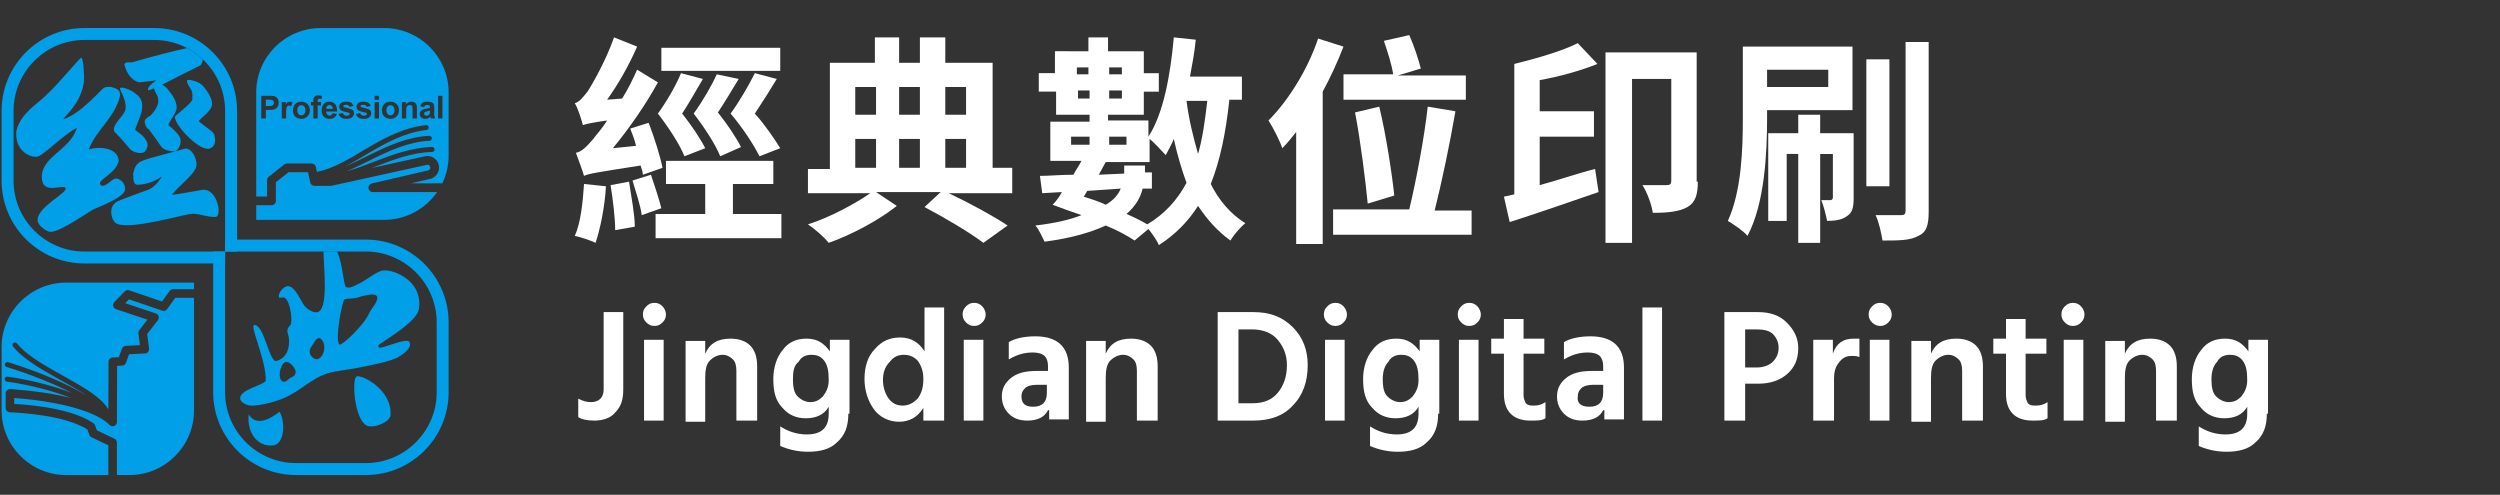 <?xml version="1.0" encoding="utf-8"?>
<!-- Generator: Adobe Illustrator 15.1.0, SVG Export Plug-In . SVG Version: 6.00 Build 0)  -->
<!DOCTYPE svg PUBLIC "-//W3C//DTD SVG 1.1//EN" "http://www.w3.org/Graphics/SVG/1.1/DTD/svg11.dtd">
<svg version="1.1" id="圖層_2" xmlns="http://www.w3.org/2000/svg" xmlns:xlink="http://www.w3.org/1999/xlink" x="0px" y="0px"
	 width="1920px" height="380px" viewBox="0 180 1920 380" enable-background="new 0 0 1920 380" xml:space="preserve">
<rect x="0" y="180" width="1920" height="380" fill="#333333" stroke="none"/>
<g>
	<g>
		<path fill="#FFFFFF" d="M493.74,314.2c0-1.772-0.887-4.432-1.773-7.091c-33.684,5.318-39.889,6.204-43.435,7.978
			c-0.887-3.546-4.432-12.41-6.205-17.729c4.433-0.887,7.978-4.432,13.297-10.637c1.772-2.659,6.205-7.092,10.637-14.184
			c-12.41,1.773-15.956,2.66-18.615,3.546c-0.886-3.546-3.545-12.41-6.204-16.842c3.545-0.887,6.204-4.433,9.75-8.864
			c3.546-5.318,14.183-23.934,20.388-41.662l17.729,7.092c-6.205,14.183-14.183,28.365-23.047,40.775l11.523-0.887
			c4.433-7.091,7.978-14.183,11.523-22.16l15.956,9.75c-9.751,17.729-22.161,35.457-34.57,50.526l17.729-1.772
			c-0.887-4.433-2.66-8.864-4.433-13.297l14.183-4.432c4.433,11.523,8.864,25.706,10.638,34.57L493.74,314.2z M465.374,323.065
			c-0.886,15.956-4.432,32.798-7.978,43.436c-3.546-1.773-11.523-4.433-15.955-5.319c4.432-9.75,6.204-25.706,7.091-39.889
			L465.374,323.065z M483.102,319.519c1.773,11.523,4.433,25.707,4.433,34.571l-15.069,2.659c0-8.864-1.772-23.934-3.546-34.571
			L483.102,319.519z M499.945,314.2c2.659,7.978,6.205,18.615,7.978,25.706l-15.069,5.319c-0.887-7.092-4.432-17.729-7.092-26.593
			L499.945,314.2z M600.111,344.339v18.615H503.49v-18.615h38.117v-23.047h-30.139v-17.729h82.438v17.729h-31.025v23.047H600.111z
			 M539.834,240.627c-5.318,8.864-10.637,18.615-15.955,26.593c7.091,8.864,14.183,19.502,17.729,26.593l-15.956,6.205
			c-3.546-8.864-11.523-21.274-20.388-32.798c7.092-9.75,14.183-22.16,17.729-31.024L539.834,240.627z M598.338,234.422h-90.415
			v-17.729h91.302v17.729H598.338z M553.131,300.018c-3.546-8.864-11.523-21.274-20.388-32.798
			c7.091-9.75,14.183-22.16,17.729-30.139l16.842,3.546c-5.318,8.864-10.637,17.729-15.956,25.707
			c7.092,8.864,14.184,19.501,17.729,26.593L553.131,300.018z M583.269,300.018c-4.433-8.864-12.41-21.274-22.161-32.798
			c7.092-9.75,14.183-22.16,18.615-31.024l16.842,4.432c-5.318,8.864-11.523,18.615-16.842,26.593
			c7.978,8.864,15.069,19.502,19.501,26.593L583.269,300.018z"/>
		<path fill="#FFFFFF" d="M777.396,328.383h-48.754c16.843,7.979,34.571,17.729,45.208,24.82L755.236,366.5
			c-10.638-7.979-28.366-18.615-45.208-27.479l12.41-11.523h-49.641l15.956,10.637c-13.297,10.638-34.57,22.161-52.299,28.366
			c-3.546-4.433-10.638-10.638-15.956-14.184c16.842-5.318,36.344-15.955,47.867-23.934h-47.867v-18.614h16.842v-81.552h34.571
			v-19.501h18.614v19.501h15.956v-19.501h19.502v19.501h36.343v80.665h15.069V328.383z M656.843,246.832v21.274h15.955v-21.274
			H656.843z M656.843,308.882h15.955v-22.16h-15.955V308.882z M690.526,246.832v21.274h15.956v-21.274H690.526z M706.482,286.722
			h-15.956v22.16h15.956V286.722z M725.984,246.832v21.274h15.955v-21.274H725.984z M725.984,308.882h15.955v-22.16h-15.955V308.882
			z"/>
		<path fill="#FFFFFF" d="M944.045,257.47c-2.659,24.819-7.092,46.094-14.183,63.822c6.204,12.41,15.069,23.047,26.593,30.139
			c-3.546,2.659-8.864,8.864-11.523,13.296c-9.751-7.092-17.729-15.955-24.82-26.593c-7.979,12.41-17.729,22.161-30.139,30.139
			c-0.887-2.659-4.432-7.978-7.978-12.41l-10.638,8.864c-5.318-3.546-13.296-7.978-22.16-11.523
			c-11.523,5.318-26.593,9.751-46.98,12.41c-1.773-3.546-4.433-9.751-7.092-12.41c15.069-1.772,26.593-4.432,35.457-7.978
			c-7.978-2.659-15.069-5.319-22.16-7.979c2.659-2.659,5.318-6.205,7.091-9.75l-15.069,0.886l-1.772-13.296
			c7.091,0,15.956-0.887,25.706-0.887c1.773-3.546,4.433-7.091,6.205-10.637h-23.934v-30.139h30.139v-5.318h-25.706v-17.729h-13.297
			v-14.183h12.41v-16.843H835.9v-10.637h15.069v10.637h27.479v16.843h11.523v14.183h-11.523v17.729h-27.479v4.432h31.025v12.41
			c11.523-17.729,16.842-46.98,19.501-76.232l16.842,1.772c-0.886,9.751-2.659,18.615-4.432,28.366h39.889v17.729h-9.75V257.47z
			 M822.604,291.154h14.183v-6.205h-14.183V291.154z M827.036,231.763v5.318h8.864v-5.318H827.036z M836.787,255.697v-6.205h-8.864
			v6.205H836.787z M832.355,331.042c5.318,1.773,11.523,3.546,16.842,6.205c6.205-3.545,9.751-7.978,11.523-12.409l-25.706,1.772
			L832.355,331.042z M877.562,324.838c-1.772,7.091-5.318,13.296-12.41,19.501c6.205,2.659,11.524,5.318,15.956,7.978
			c13.297-7.978,23.047-18.614,30.139-31.911c-3.546-9.751-7.092-21.274-9.751-33.684c-1.772,4.432-4.432,8.864-6.205,12.409
			c-2.659-2.659-8.864-9.75-12.41-12.409v17.728h-33.684c-1.773,3.546-3.546,6.205-5.318,9.751l19.501-0.887v-6.204h15.956v5.318
			h5.318v12.41H877.562z M851.856,231.763v5.318h9.751v-5.318H851.856z M861.607,255.697v-6.205h-9.751v6.205H861.607z
			 M851.856,284.948v6.205h13.296v-6.205H851.856z M911.247,257.47c1.772,14.183,5.318,28.365,8.864,40.775
			c3.546-12.41,5.318-25.707,7.092-40.775H911.247z"/>
		<path fill="#FFFFFF" d="M1031.801,215.808c-4.432,11.523-9.75,23.047-15.955,34.57v117.008h-20.389v-85.983
			c-3.545,4.433-7.091,8.864-10.637,12.41c-1.772-5.318-7.092-15.955-10.637-21.274c15.068-15.068,30.139-39.002,38.116-62.936
			L1031.801,215.808z M1130.194,340.793v19.502h-106.371v-19.502h58.504c5.318-22.16,11.523-54.958,14.183-78.892l21.274,3.546
			c-4.432,25.706-10.637,54.958-15.956,76.232h28.366V340.793z M1069.917,237.081c-0.886-7.091-4.432-17.729-7.091-25.706
			l19.501-4.432c3.546,7.978,7.092,18.614,8.864,25.706l-17.729,5.318h52.299v18.615h-93.961v-19.502H1069.917z M1050.416,336.362
			c-1.773-17.729-5.318-46.98-9.751-70.027l18.615-4.433c5.318,22.161,9.751,51.412,11.523,68.255L1050.416,336.362z"/>
		<path fill="#FFFFFF" d="M1182.493,322.178c13.297-3.545,28.366-8.864,42.549-12.409l2.659,17.729
			c-23.047,7.978-48.754,16.842-68.255,23.047l-4.432-19.502l7.978-1.772V229.104c17.729-4.432,36.344-9.751,48.754-15.955
			l15.068,15.955c-13.296,5.318-29.252,9.751-44.321,12.41v23.934h41.662v19.501h-41.662V322.178z M1303.933,319.519
			c0,9.751-1.772,15.956-7.978,19.502s-15.069,4.432-26.593,4.432c-0.887-6.205-4.432-15.955-7.978-21.274
			c7.978,0,15.956,0,18.615,0s3.545-0.886,3.545-3.545v-78.006h-30.138V366.5h-20.389V220.24h70.028v99.279H1303.933z"/>
		<path fill="#FFFFFF" d="M1357.119,264.561v6.205c0,26.593-1.772,65.596-15.068,90.415c-2.66-3.546-10.638-8.864-15.069-11.523
			c10.637-23.047,11.523-55.845,11.523-78.892v-54.958h84.21v48.753H1357.119z M1357.119,233.536v13.296h46.981v-13.296H1357.119z
			 M1423.601,331.929c0,7.092-0.887,11.523-5.318,14.183c-3.546,2.66-8.864,3.546-15.069,3.546
			c-0.887-4.432-2.659-11.523-4.433-15.955c3.546,0,6.205,0,7.092,0s1.772-0.887,1.772-1.773v-33.684h-9.75V366.5h-16.843v-68.255
			h-8.864v51.412h-14.183v-67.368h23.047v-14.183h16.843v14.183h25.706V331.929L1423.601,331.929z M1451.081,323.065h-17.729
			v-97.507h17.729V323.065z M1481.219,212.262v130.305c0,10.637-1.772,15.955-7.978,18.614c-6.205,3.546-15.069,3.546-27.479,3.546
			c-0.886-5.318-2.659-14.183-5.318-19.501c7.979,0,16.842,0,19.502,0c2.659,0,3.545-0.887,3.545-3.546V212.262H1481.219z"/>
	</g>
</g>
<g>
	<g>
		<path fill="#FFFFFF" d="M478.671,479.076c0,7.978-1.772,13.296-6.205,17.729c-3.546,4.432-9.751,6.204-15.956,6.204
			c-5.318,0-9.75-0.886-12.409-2.659v-14.183c3.545,1.772,6.204,2.659,9.75,2.659c6.205,0,9.751-3.546,9.751-9.75v-59.391h15.069
			V479.076z"/>
		<path fill="#FFFFFF" d="M511.469,421.458c0,2.659-0.887,4.432-2.659,6.205c-1.773,1.772-3.546,2.659-6.205,2.659
			s-4.433-0.887-6.205-2.659c-1.772-1.773-2.659-3.546-2.659-6.205s0.887-4.433,2.659-6.205s3.546-2.659,6.205-2.659
			s4.432,0.887,6.205,2.659C510.582,417.026,511.469,419.686,511.469,421.458z M509.695,503.009h-15.068v-62.05h15.068V503.009z"/>
		<path fill="#FFFFFF" d="M580.609,503.009h-15.068v-38.116c0-4.432-0.887-7.091-2.66-8.864c-1.772-1.772-4.432-3.546-7.978-3.546
			s-7.091,1.773-9.751,4.433c-2.659,2.659-3.545,7.092-3.545,13.296v33.685h-15.069v-62.05h15.069v9.751
			c3.545-7.979,9.75-11.523,19.501-11.523c6.205,0,11.523,1.772,15.069,5.318s5.318,8.864,5.318,15.956v41.661H580.609z"/>
		<path fill="#FFFFFF" d="M651.524,497.691c0,9.751-2.659,16.843-8.864,22.161c-5.319,5.318-13.297,7.091-22.161,7.091
			c-7.978,0-15.069-1.772-21.274-4.432v-15.069c5.318,3.546,12.41,6.205,20.388,6.205c11.524,0,16.843-5.318,16.843-15.956v-5.318
			c-3.546,6.205-9.751,8.864-17.729,8.864c-7.092,0-13.297-2.659-17.729-7.978c-5.318-5.318-7.092-12.41-7.092-22.161
			c0-8.864,2.659-16.842,7.092-22.16c4.432-6.205,10.637-8.864,18.614-8.864c7.979,0,13.297,3.545,17.729,9.75v-8.864h15.069v56.731
			H651.524z M608.975,471.098c0,6.205,0.887,10.638,3.546,13.297s6.205,4.432,9.75,4.432c4.433,0,7.092-1.772,9.751-4.432
			c2.659-3.546,4.433-7.092,4.433-12.41c0-7.092-0.887-11.523-3.546-15.069s-6.205-4.433-9.751-4.433
			c-4.432,0-7.978,1.773-9.751,5.319C609.862,460.461,608.975,464.893,608.975,471.098z"/>
		<path fill="#FFFFFF" d="M724.211,503.009h-15.069v-9.75c-4.432,7.091-10.637,10.637-18.615,10.637
			c-7.978,0-15.069-3.546-19.501-9.751c-4.432-6.204-7.092-14.183-7.092-23.047c0-9.75,2.66-17.729,7.979-23.047
			c5.318-6.205,11.523-8.864,19.501-8.864s14.183,3.546,18.615,10.637V416.14h15.069v86.869H724.211z M678.117,471.985
			c0,5.318,1.772,10.637,4.432,14.183s6.205,5.318,10.637,5.318c4.433,0,7.979-1.772,11.524-5.318
			c2.659-3.546,4.432-7.978,4.432-15.069c0-6.205-1.772-10.637-4.432-14.183c-3.546-3.546-7.092-4.433-10.638-4.433
			c-4.432,0-7.978,1.773-10.637,5.319C679.889,461.348,678.117,465.78,678.117,471.985z"/>
		<path fill="#FFFFFF" d="M757.009,421.458c0,2.659-0.887,4.432-2.659,6.205c-1.773,1.772-3.546,2.659-6.205,2.659
			s-4.432-0.887-6.205-2.659c-1.772-1.773-2.659-3.546-2.659-6.205s0.887-4.433,2.659-6.205c1.773-1.772,3.546-2.659,6.205-2.659
			s4.432,0.887,6.205,2.659C756.122,417.026,757.009,419.686,757.009,421.458z M755.236,503.009h-15.069v-62.05h15.069V503.009z"/>
		<path fill="#FFFFFF" d="M804.876,495.031c-2.659,5.318-7.978,7.978-15.956,7.978c-6.205,0-10.637-1.772-14.183-5.318
			s-5.318-7.978-5.318-13.296c0-6.205,2.659-10.638,7.091-14.183c4.433-3.546,10.638-5.319,19.502-5.319h8.864v-3.545
			c0-3.546-0.887-6.205-2.659-7.979c-1.773-1.772-5.318-2.659-8.864-2.659c-7.092,0-12.41,1.773-18.615,5.318v-13.296
			c4.433-2.659,11.523-4.433,20.388-4.433c16.842,0,25.707,7.979,25.707,23.934v39.89h-15.069v-7.092H804.876z M793.352,492.372
			c3.546,0,6.205-0.887,7.978-2.659c1.772-1.773,2.659-4.433,2.659-7.978v-6.205h-7.978c-3.546,0-7.092,0.886-8.864,2.659
			c-1.772,1.772-2.659,3.546-2.659,6.205C784.488,489.713,787.147,492.372,793.352,492.372z"/>
		<path fill="#FFFFFF" d="M888.2,503.009h-15.069v-38.116c0-4.432-0.887-7.091-2.659-8.864c-1.773-1.772-4.433-3.546-7.979-3.546
			s-7.091,1.773-9.75,4.433s-3.546,7.092-3.546,13.296v33.685h-15.069v-62.05h15.069v9.751c3.546-7.979,9.75-11.523,19.501-11.523
			c6.205,0,11.523,1.772,15.069,5.318s5.318,8.864,5.318,15.956v41.661H888.2z"/>
		<path fill="#FFFFFF" d="M962.66,503.009H935.18v-83.323h27.479c12.409,0,22.16,3.545,30.138,11.523
			c7.979,7.978,11.524,17.729,11.524,29.252c0,12.41-3.546,23.047-11.524,31.024C985.707,499.464,975.069,503.009,962.66,503.009z
			 M961.773,432.982h-10.637v56.731h10.637c8.864,0,15.069-2.659,19.501-7.978c4.433-5.319,7.092-12.41,7.092-21.274
			c0-7.979-2.659-14.183-7.092-19.502C976.843,435.641,969.751,432.982,961.773,432.982z"/>
		<path fill="#FFFFFF" d="M1034.46,421.458c0,2.659-0.886,4.432-2.659,6.205c-1.772,1.772-3.546,2.659-6.205,2.659
			s-4.432-0.887-6.205-2.659c-1.772-1.773-2.659-3.546-2.659-6.205s0.887-4.433,2.659-6.205c1.773-1.772,3.546-2.659,6.205-2.659
			s4.433,0.887,6.205,2.659C1033.574,417.026,1034.46,419.686,1034.46,421.458z M1032.687,503.009h-15.069v-62.05h15.069V503.009z"
			/>
		<path fill="#FFFFFF" d="M1104.488,497.691c0,9.751-2.66,16.843-8.864,22.161c-5.319,5.318-13.297,7.091-22.161,7.091
			c-7.978,0-15.069-1.772-21.274-4.432v-15.069c5.319,3.546,12.41,6.205,20.388,6.205c11.524,0,16.843-5.318,16.843-15.956v-5.318
			c-3.546,6.205-9.751,8.864-17.729,8.864c-7.092,0-13.297-2.659-17.729-7.978c-5.319-5.318-7.092-12.41-7.092-22.161
			c0-8.864,2.659-16.842,7.092-22.16c4.432-6.205,10.637-8.864,18.614-8.864c7.979,0,13.297,3.545,17.729,9.75v-8.864h15.069v56.731
			H1104.488z M1061.939,471.098c0,6.205,0.887,10.638,3.546,13.297s6.205,4.432,9.751,4.432c4.432,0,7.091-1.772,9.75-4.432
			c2.659-3.546,4.433-7.092,4.433-12.41c0-7.092-0.887-11.523-3.546-15.069s-6.205-4.433-9.751-4.433
			c-4.432,0-7.978,1.773-9.75,5.319C1063.713,460.461,1061.939,464.893,1061.939,471.098z"/>
		<path fill="#FFFFFF" d="M1137.286,421.458c0,2.659-0.887,4.432-2.659,6.205c-1.773,1.772-3.546,2.659-6.205,2.659
			c-2.66,0-4.433-0.887-6.205-2.659c-1.773-1.773-2.659-3.546-2.659-6.205s0.886-4.433,2.659-6.205
			c1.772-1.772,3.545-2.659,6.205-2.659c2.659,0,4.432,0.887,6.205,2.659C1136.399,417.026,1137.286,419.686,1137.286,421.458z
			 M1135.512,503.009h-15.069v-62.05h15.069V503.009z"/>
		<path fill="#FFFFFF" d="M1186.926,501.237c-2.659,1.772-6.205,1.772-11.523,1.772c-13.297,0-20.389-7.091-20.389-20.388v-31.024
			h-9.75v-11.523h9.75v-15.069h15.069v15.069h15.956v11.523h-15.955v31.911c0,2.659,0.886,4.432,1.772,6.205
			c1.772,1.772,3.546,1.772,6.205,1.772c3.546,0,6.205-0.886,8.864-2.659V501.237z"/>
		<path fill="#FFFFFF" d="M1231.247,495.031c-2.659,5.318-7.978,7.978-15.956,7.978c-6.205,0-10.637-1.772-14.183-5.318
			s-5.318-7.978-5.318-13.296c0-6.205,2.659-10.638,7.091-14.183c4.433-3.546,10.638-5.319,19.502-5.319h8.864v-3.545
			c0-3.546-0.887-6.205-2.659-7.979c-1.773-1.772-5.319-2.659-8.865-2.659c-7.091,0-12.409,1.773-18.614,5.318v-13.296
			c4.432-2.659,11.523-4.433,20.388-4.433c16.842,0,25.706,7.979,25.706,23.934v39.89h-15.069v-7.092H1231.247z M1220.609,492.372
			c3.546,0,6.205-0.887,7.979-2.659c1.772-1.773,2.659-4.433,2.659-7.978v-6.205h-7.978c-3.546,0-7.092,0.886-8.864,2.659
			c-1.773,1.772-2.659,3.546-2.659,6.205C1210.859,489.713,1214.405,492.372,1220.609,492.372z"/>
		<path fill="#FFFFFF" d="M1276.455,503.009h-15.069V416.14h15.069V503.009z"/>
		<path fill="#FFFFFF" d="M1350.914,474.644h-10.637v28.365h-15.956v-83.323h25.707c9.751,0,16.842,2.659,22.16,7.978
			c5.319,5.318,8.864,11.523,8.864,19.501c0,8.864-2.659,15.069-8.864,20.388C1366.87,471.985,1359.779,474.644,1350.914,474.644z
			 M1349.141,432.982h-8.864v29.252h8.864c5.318,0,9.751-1.772,12.41-4.432s4.432-6.205,4.432-10.638
			c0-4.432-1.772-7.978-4.432-10.637S1354.46,432.982,1349.141,432.982z"/>
		<path fill="#FFFFFF" d="M1407.645,503.009h-15.069v-62.05h15.069v10.638c2.659-7.979,7.979-11.523,15.956-11.523
			c1.772,0,3.546,0,4.432,0v14.183c-1.772-0.887-3.545-0.887-6.204-0.887c-4.433,0-7.092,1.773-9.751,5.318
			c-2.659,3.546-3.546,7.092-3.546,12.41v31.911H1407.645z"/>
		<path fill="#FFFFFF" d="M1452.853,421.458c0,2.659-0.887,4.432-2.659,6.205c-1.772,1.772-3.546,2.659-6.205,2.659
			s-4.433-0.887-6.205-2.659c-1.772-1.773-2.659-3.546-2.659-6.205s0.887-4.433,2.659-6.205s3.546-2.659,6.205-2.659
			s4.433,0.887,6.205,2.659S1452.853,419.686,1452.853,421.458z M1451.081,503.009h-15.069v-62.05h15.069V503.009z"/>
		<path fill="#FFFFFF" d="M1521.995,503.009h-15.069v-38.116c0-4.432-0.887-7.091-2.659-8.864c-1.773-1.772-4.433-3.546-7.978-3.546
			c-3.546,0-7.092,1.773-9.751,4.433s-3.546,7.092-3.546,13.296v33.685h-15.069v-62.05h15.069v9.751
			c3.546-7.979,9.751-11.523,19.501-11.523c6.205,0,11.524,1.772,15.069,5.318c3.546,3.546,5.318,8.864,5.318,15.956v41.661
			H1521.995z"/>
		<path fill="#FFFFFF" d="M1572.521,501.237c-2.66,1.772-6.205,1.772-11.523,1.772c-13.297,0-20.389-7.091-20.389-20.388v-31.024
			h-9.75v-11.523h9.75v-15.069h15.069v15.069h15.956v11.523h-15.956v31.911c0,2.659,0.887,4.432,1.772,6.205
			c1.773,1.772,3.546,1.772,6.205,1.772c3.546,0,6.205-0.886,8.865-2.659V501.237L1572.521,501.237z"/>
		<path fill="#FFFFFF" d="M1600.886,421.458c0,2.659-0.887,4.432-2.659,6.205c-1.772,1.772-3.546,2.659-6.205,2.659
			s-4.432-0.887-6.205-2.659c-1.772-1.773-2.659-3.546-2.659-6.205s0.887-4.433,2.659-6.205c1.773-1.772,3.546-2.659,6.205-2.659
			s4.433,0.887,6.205,2.659S1600.886,419.686,1600.886,421.458z M1600,503.009h-15.068v-62.05H1600V503.009z"/>
		<path fill="#FFFFFF" d="M1670.914,503.009h-15.068v-38.116c0-4.432-0.887-7.091-2.66-8.864c-1.772-1.772-4.432-3.546-7.978-3.546
			s-7.091,1.773-9.751,4.433c-2.659,2.659-3.545,7.092-3.545,13.296v33.685h-15.069v-62.05h15.069v9.751
			c3.545-7.979,9.75-11.523,19.501-11.523c6.205,0,11.523,1.772,15.069,5.318s5.318,8.864,5.318,15.956v41.661H1670.914z"/>
		<path fill="#FFFFFF" d="M1740.942,497.691c0,9.751-2.659,16.843-8.864,22.161c-5.318,5.318-13.297,7.091-22.161,7.091
			c-7.978,0-15.069-1.772-21.274-4.432v-15.069c5.319,3.546,12.41,6.205,20.389,6.205c11.523,0,16.842-5.318,16.842-15.956v-5.318
			c-3.546,6.205-9.751,8.864-17.729,8.864c-7.092,0-13.297-2.659-17.729-7.978c-5.318-5.318-7.092-12.41-7.092-22.161
			c0-8.864,2.659-16.842,7.092-22.16c4.432-6.205,10.637-8.864,18.615-8.864c7.978,0,13.296,3.545,17.729,9.75v-8.864h15.068v56.731
			H1740.942z M1698.393,471.098c0,6.205,0.887,10.638,3.546,13.297s6.205,4.432,9.751,4.432c4.432,0,7.091-1.772,9.751-4.432
			c2.659-3.546,4.432-7.092,4.432-12.41c0-7.092-0.887-11.523-3.546-15.069s-6.204-4.433-9.751-4.433
			c-4.432,0-7.978,1.773-9.75,5.319C1700.167,460.461,1698.393,464.893,1698.393,471.098z"/>
	</g>
</g>
<g>
	<path fill="#009FE8" d="M96.022,325.852c0.729-5.784-4.932-9.418-7.783-8.625c-2.867,0.756-8.476,7.995-11.203,4.553
		c-2.722-3.432,12.602-8.847,14.1-18.268c-0.397-10.043-14.844-11.412-22.989-8.641c5.811-15.585,19.978-24.011,24.047-41.417
		c0-2.332-0.057-4.253-3.956-5.78c-3.899-1.523-6.895-1.095-8.744,0c-1.88,1.105-18.278,20.52-31.139,23.867
		c7.37-7.913,14.369-16.161,16.063-28.61c0.573-4.184-0.491-18.635-1.958-18.591c-1.477,0.036-17.328,20.146-27.234,28.913
		c-5.676,6.015-19.306,13.514-22.596,26.999c0,0-1.162,7.58,2.629,13c2.593,4.274,8.372,7.649,13.103,7.109
		c4.752-0.509,19.916-16.703,30.689-22.224c-4.938,17.506-29.336,22.593-26.749,40.1c1.611,10.991,15.83,3.158,17.989,6.066
		c2.639,3.543-22.586,14.766-21.377,25.393c0.372,3.331,6.44,8.232,9.834,8.359c7.546,0.297,30.627-16.347,33.442-17.478
		C75.002,339.402,95.253,331.616,96.022,325.852 M143.854,241.619c-1.022,1,1.167,4.372,3.306,7.917
		c0.749,1.354,0.599,4.367,0.599,6.647c-0.181,3.008-12.561,11.863-13.367,13.343l-0.104,0.207l0.016,0.243
		c0.423,7.045,19.719,27.115,27.059,24.001c4.907-2.084,4.003-7.538,3.306-10.149c-0.729-2.613-3.745-4.199-6.528-6.348
		c-1.937-1.454-5.237-4.158-5.47-4.395c0,0-0.046-0.036-0.046-0.078c0.981-1.614,8.63-7.166,9.983-11.334
		c1.333-4.212-2.242-10.456-6.57-15.543C153.151,242.598,144.897,240.63,143.854,241.619 M96.41,263.476
		c-0.284,5.718-14.069,14.338-6.9,19.304c4.163,4.431,7.613,8.305,10.314,11.631c1.896,2.427,9.023,4.578,11.461,1.898
		c5.196-5.728-0.935-11.481-3.332-13.375c-1.492-1.038-3.904-2.978-4.054-3.189c-0.016,0-0.042-0.021-0.042-0.021
		c0.377-4.501,11.605-20.437,0.46-27.603c-3.063-3.058-10.856-5.692-11.998-4.607C91.193,248.604,97.458,256.427,96.41,263.476
		 M106.605,243.194l0.165,0.036l0.166-0.015c4.447-0.396,8.857-0.935,13.181-1.619c-4.117,3.106-6.234,4.878-6.42,6.786v0.819h0.832
		c0.77-0.046,1.725-0.506,3.615-1.369c0.563,1.498,1.333,3.27,2.371,5.227c0.646,0.803,1.043,2.49,1.043,5.049
		c-0.232,3.016-2.102,6.544-5.764,10.477c-2.474,1.392-4.111,2.684-4.674,4.248l-0.042,0.158v0.176
		c0.248,2.946,1.369,5.208,3.45,6.404c3.683,4.904,6.699,9.144,9.049,12.726c2.03,2.717,5.691,3.923,10.815,3.923h0.207l0.17-0.09
		c2.577-1.369,5.134-6.567,3.45-10.493c-1.658-3.912-8.744-9.376-8.889-9.573c0,0-0.021-0.016-0.021-0.036
		c0.728-2.931,5.289-8.065,6.203-12.021c0.919-3.987-1.663-9.594-6.12-14.699c-1.348-1.945-3.021-3.373-4.901-4.235
		c9.57-4.95,19.363-9.927,29.383-14.867l0.186-0.09l0.108-0.158c0.915-1.255,1.436-2.719,1.622-4.349
		c-3.621-3.438-7.716-6.361-12.143-8.662c-11.167,2.358-25.215,6.001-42.166,10.906h-3.047c-1.126,0-2.123,0.294-2.743,1.11
		l-0.253,0.313l0.104,0.379C97.438,236.916,101.135,241.596,106.605,243.194 M155.123,325.852
		c-7.546,1.211-15.448,2.887-23.164,3.835c5.635-7.458,16.615-14.893,18.645-21.387c1.632-5.258-3.569-16.12-9.478-13.878
		c-2.779,1.084-28.283,7.112-32.693,9.446c-4.426,2.288-5.134,5.325-6.177,9.482c0.145,5.149,0.31,8.096,2.913,8.53
		c6.342,0,12.788-2.115,19.234-6.324c-2.639,4.178-6.192,8.261-10.376,10.115c0,0-20.876,7.502-23.474,8.78
		c-8.46,4.173-4.7,15.365-1.183,17.184c10.438,5.384,51.364-7.107,58.311-7.469c4.865-0.243,11.936,2.75,17.715,2.438
		C171.031,346.733,167.039,323.954,155.123,325.852"/>
	<path fill="#009FE8" d="M191.014,498.295c-1.56,13.976,6.626,24.512,17.798,23.851c10.371,0,10.268-19.522,5.8-25.906
		C208.166,501.311,196.974,508.067,191.014,498.295 M273.77,469.181c-3.662,1.932-1.689,32.729,7.83,37.642
		c5.057,2.598,17.865-2.619,18.284-7.773C301.5,479.205,277.385,467.244,273.77,469.181 M314.04,395.567
		c-9.043-7.928-18.691-8.666-21.733-7.427c-6.611,2.753-10.867,7.055-17.256,9.988c-2.577,1.219-6.11,3.667-9.209,2.366
		c-2.097-0.889-2.495-18.16-6.983-27.305H248.4c0.248,12.563,4.158,44.937-4.829,46.61c-2.598,0.476-7.964-1.952-10.542-6.063
		c-3.589-5.836-8.398-17.188-14.451-13.134c-3.781,2.557-5.051,6.698-4.282,7.711c0.795,1.022,2.913-0.449,4.282,0.351
		c4.597,2.645,6.41,19.022,4.396,21.031c-3.249,3.244-2.335,5.093-1.498,7.965c1.224,4.307,1.307,16.724-9.131,19.563
		c-5.573,1.478-9.312-27.678-16.966-27.652c-4.158,0,9.441,27.456,8.671,43.044c-2.727,3.481-19.357,6.569-19.626,13.082
		c-0.15,3.518,5.629,5.548,7.215,5.723c8.331,0.848,24.925-4.374,29.729-7.287c3.223-1.968,4.695-2.293,9.653-5.815
		c4.948-3.522,14.028-9.71,19.75-11.394c7.628-2.283,17.049-2.965,24.28-4.473c7.215-1.493,26.289-4.907,31.815-8.78
		c3.119-1.886,10.5-7.257,7.256-11.389c-2.804-2.82-21.646,6.192-23.061,4.581c-1.41-1.611,0.522-2.458,2.123-3.604
		c4.328-3.109,26.18-16.104,28.365-25.194C322.479,414.073,323.063,403.479,314.04,395.567 M223.221,470.054
		c-1.358,0.619-3.373,3.646-5.676,3.058c-4.809-1.178-2.665-13.434,1.554-15.03c2.645-1.017,7.592,3.564,8.068,7.799
		C226.315,468.793,225.711,468.948,223.221,470.054 M243.571,455.892c-2.701,0.424-8.791-4.405-3.951-10.355
		c1.833-2.195,2.815-6.265,6.094-5.862C251.685,443.594,248.917,455.045,243.571,455.892 M283.386,420.791
		c-4.235,9.483-20.727,24.61-22.513,23.8c-4.096-1.896,1.808-33.933,3.848-34.749c2.056-0.764,7.086-0.31,10.33-1.415
		c5.516-1.932,14.286-3.858,14.704-0.113C290.194,412.073,285.158,416.794,283.386,420.791"/>
	<path fill="#009FE8" d="M172.88,373.19H64.822c-29.93,0-54.411-24.514-54.411-54.426v-53.645c0-29.935,24.481-54.427,54.411-54.427
		h53.637c29.951,0,54.422,24.492,54.422,54.427V373.19h9.193V265.119c0-35.074-28.551-63.592-63.615-63.592H64.822
		c-35.064,0-63.594,28.518-63.594,63.592v53.645c0,35.064,28.53,63.571,63.594,63.571H172.88V373.19z"/>
	<path fill="#009FE8" d="M280.938,363.999H172.88v9.19h108.058c29.961,0,54.438,24.474,54.438,54.409v53.642
		c0,29.931-24.476,54.401-54.438,54.401h-53.626c-29.92,0-54.432-24.471-54.432-54.401V373.19h-9.167V481.24
		c0,35.044,28.525,63.59,63.6,63.59h53.626c35.095,0,63.605-28.546,63.605-63.59v-53.642
		C344.543,392.54,316.033,363.999,280.938,363.999"/>
	<path fill="#009FE8" d="M299.883,260.811c-0.873,0-1.627,0.333-2.206,0.979c-0.604,0.666-0.898,1.645-0.898,2.876
		c0,1.232,0.294,2.216,0.898,2.877c0.579,0.677,1.333,1.02,2.206,1.02c0.873,0,1.617-0.343,2.2-1.02
		c0.583-0.661,0.894-1.645,0.894-2.892c0-1.216-0.31-2.195-0.894-2.861C301.5,261.145,300.756,260.811,299.883,260.811
		 M253.049,260.636c-0.718,0-1.322,0.276-1.803,0.806c-0.475,0.506-0.728,1.242-0.708,2.151h5.01
		c-0.021-0.979-0.269-1.712-0.764-2.205C254.329,260.891,253.72,260.636,253.049,260.636 M326.368,266.02
		c-0.439,0.313-0.687,0.694-0.687,1.185c0,0.46,0.207,0.863,0.542,1.206c0.356,0.338,0.811,0.509,1.328,0.509
		c0.63,0,1.188-0.186,1.751-0.589c0.392-0.284,0.661-0.666,0.79-1.11c0.103-0.279,0.145-0.839,0.145-1.635v-0.656
		c-0.439,0.134-1.105,0.302-2.04,0.493C327.261,265.651,326.637,265.842,326.368,266.02 M231.449,260.811
		c-0.878,0-1.622,0.333-2.21,0.979c-0.594,0.666-0.883,1.645-0.883,2.876c0,1.232,0.29,2.216,0.883,2.877
		c0.589,0.677,1.333,1.02,2.21,1.02c0.873,0,1.606-0.343,2.2-1.02c0.609-0.661,0.904-1.645,0.904-2.892
		c0-1.216-0.294-2.195-0.904-2.861C233.055,261.145,232.322,260.811,231.449,260.811 M295.033,201.53h-48.756
		c-27.218,0-49.504,22.204-49.504,49.36v80.029h8.356v-12.576c0-1.046,0.455-1.979,1.291-2.624l11.952-9.454
		c0.625-0.462,1.312-0.715,2.102-0.715h18.795c1.601,0,2.97,1.105,3.305,2.645l0.811,3.799c12.582-2.43,24.652-9.917,37.636-17.636
		c13.676-8.075,28.448-16.292,46.137-18.293c1.038-0.137,1.994,0.625,2.102,1.663c0.124,1.066-0.63,1.999-1.684,2.11
		c-16.719,1.903-30.963,9.756-44.604,17.821c-6.048,3.566-11.998,7.184-17.963,10.288c6.177-2.649,12.458-5.803,18.862-8.953
		c14.204-6.973,29.104-13.883,45.761-14.668c1.063-0.021,1.952,0.785,1.999,1.831c0.042,1.059-0.77,1.953-1.833,1.989
		c-15.675,0.692-30.085,7.303-44.242,14.27c-6.446,3.182-12.834,6.405-19.286,9.126c6.952-1.919,13.836-4.532,20.825-7.223
		c13.868-5.325,28.257-10.895,44.681-11.445c1.033-0.046,1.953,0.793,1.973,1.852c0.046,1.036-0.806,1.914-1.849,1.958
		c-15.618,0.506-29.542,5.875-43.452,11.195c-1.002,0.403-2.02,0.767-3.042,1.16l40.296-8.871c0.832-0.238,1.709-0.333,2.562-0.333
		c3.781,0,7.277,2.391,8.517,6.182c0.279,0.883,0.397,1.826,0.397,2.709c0,3.775-2.386,7.288-6.213,8.504l-0.253,0.07l-15.112,3.499
		h24.079c3.114-6.446,4.865-13.666,4.865-21.297V250.89C344.543,223.733,322.272,201.53,295.033,201.53 M213.45,261.633
		c-0.403,0.708-0.873,1.284-1.503,1.712c-0.578,0.418-1.183,0.676-1.808,0.836c-0.826,0.137-2.056,0.238-3.657,0.238h-2.313v6.572
		h-3.512V253.55h5.661c2.138,0,3.527,0.09,4.194,0.276c1.002,0.253,1.833,0.829,2.521,1.702c0.666,0.863,0.997,1.994,0.997,3.386
		C214.028,259.969,213.842,260.891,213.45,261.633 M223.573,261.633c-0.563-0.372-1.08-0.558-1.581-0.558
		c-0.465,0-0.873,0.129-1.183,0.387c-0.315,0.248-0.563,0.731-0.77,1.397c-0.191,0.667-0.294,2.084-0.294,4.235v3.897h-3.347
		v-12.623h3.115v1.782c0.526-0.868,1.027-1.374,1.436-1.666c0.439-0.276,0.914-0.397,1.477-0.397c0.729,0,1.482,0.181,2.206,0.62
		L223.573,261.633z M236.134,269.39c-1.229,1.247-2.789,1.893-4.685,1.893c-1.141,0-2.241-0.269-3.311-0.798
		c-1.028-0.514-1.864-1.276-2.401-2.291c-0.542-1.02-0.811-2.252-0.811-3.703c0-1.105,0.269-2.172,0.811-3.23
		c0.537-1.036,1.327-1.818,2.324-2.368c1.018-0.555,2.144-0.806,3.388-0.806c1.917,0,3.476,0.62,4.7,1.841
		c1.224,1.253,1.833,2.815,1.833,4.724C237.983,266.55,237.373,268.13,236.134,269.39 M246.505,258.368v2.619h-2.515v10.004h-3.347
		v-10.004h-1.854v-2.619h1.854v-0.963c0-1.069,0.104-1.862,0.356-2.378c0.207-0.519,0.62-0.948,1.24-1.265
		c0.583-0.333,1.379-0.509,2.314-0.509c0.95,0,1.896,0.16,2.81,0.423l-0.46,2.35c-0.521-0.15-1.038-0.207-1.539-0.207
		c-0.496,0-0.832,0.122-1.043,0.333c-0.222,0.238-0.331,0.677-0.331,1.312v0.904H246.505z M251.282,267.962
		c0.527,0.545,1.172,0.808,1.937,0.808c0.527,0,0.981-0.126,1.333-0.423c0.356-0.279,0.646-0.739,0.811-1.389l3.347,0.586
		c-0.434,1.206-1.121,2.138-2.056,2.781c-0.919,0.641-2.076,0.958-3.476,0.958c-2.18,0-3.827-0.718-4.881-2.156
		c-0.832-1.165-1.25-2.598-1.25-4.344c0-2.099,0.538-3.75,1.643-4.935c1.105-1.178,2.495-1.761,4.178-1.761
		c1.875,0,3.368,0.62,4.447,1.841c1.105,1.253,1.601,3.148,1.565,5.723h-8.403C250.497,266.63,250.786,267.402,251.282,267.962
		 M270.454,270.015c-0.976,0.86-2.417,1.268-4.318,1.268c-1.73,0-3.078-0.349-4.096-1.051c-1.002-0.71-1.684-1.645-1.978-2.831
		l3.367-0.519c0.129,0.661,0.434,1.139,0.878,1.464c0.455,0.335,1.038,0.529,1.828,0.529c0.873,0,1.519-0.163,1.973-0.485
		c0.269-0.217,0.418-0.529,0.418-0.904c0-0.256-0.067-0.473-0.232-0.625c-0.165-0.152-0.537-0.297-1.121-0.423
		c-2.701-0.597-4.411-1.162-5.16-1.635c-0.976-0.687-1.477-1.645-1.477-2.856c0-1.095,0.418-2.02,1.291-2.745
		c0.878-0.759,2.226-1.115,4.034-1.115c1.72,0,3.017,0.281,3.863,0.826c0.857,0.571,1.416,1.389,1.751,2.497l-3.156,0.607
		c-0.129-0.519-0.418-0.873-0.774-1.146c-0.372-0.256-0.935-0.393-1.622-0.393c-0.873,0-1.518,0.137-1.89,0.375
		c-0.253,0.165-0.372,0.382-0.372,0.666c0,0.256,0.104,0.429,0.331,0.625c0.284,0.212,1.333,0.54,3.12,0.933
		c1.767,0.395,3.017,0.909,3.745,1.474c0.703,0.586,1.038,1.434,1.038,2.464C271.895,268.195,271.42,269.194,270.454,270.015
		 M283.665,270.015c-0.96,0.86-2.396,1.268-4.307,1.268c-1.725,0-3.099-0.349-4.101-1.051c-1.018-0.71-1.658-1.645-1.973-2.831
		l3.347-0.519c0.17,0.661,0.459,1.139,0.894,1.464c0.465,0.335,1.043,0.529,1.833,0.529c0.873,0,1.518-0.163,1.978-0.485
		c0.263-0.217,0.413-0.529,0.413-0.904c0-0.256-0.067-0.473-0.227-0.625c-0.17-0.152-0.563-0.297-1.105-0.423
		c-2.727-0.597-4.426-1.162-5.16-1.635c-1.018-0.687-1.487-1.645-1.487-2.856c0-1.095,0.413-2.02,1.281-2.745
		c0.873-0.759,2.206-1.115,4.039-1.115c1.725,0,3.016,0.281,3.842,0.826c0.853,0.571,1.457,1.389,1.767,2.497l-3.176,0.607
		c-0.124-0.519-0.377-0.873-0.77-1.146c-0.382-0.256-0.919-0.393-1.601-0.393c-0.878,0-1.519,0.137-1.896,0.375
		c-0.248,0.165-0.393,0.382-0.393,0.666c0,0.256,0.124,0.429,0.335,0.625c0.284,0.212,1.354,0.54,3.135,0.933
		c1.771,0.395,3.037,0.909,3.719,1.474c0.712,0.586,1.064,1.434,1.064,2.464C285.117,268.195,284.636,269.194,283.665,270.015
		 M291.061,270.991h-3.367v-12.628h3.367V270.991z M291.061,256.649h-3.367v-3.099h3.367V256.649z M304.578,269.39
		c-1.266,1.247-2.805,1.893-4.679,1.893c-1.162,0-2.268-0.269-3.321-0.798c-1.064-0.514-1.88-1.276-2.438-2.291
		c-0.522-1.02-0.791-2.252-0.791-3.703c0-1.105,0.269-2.172,0.791-3.23c0.558-1.036,1.353-1.818,2.371-2.368
		c1.002-0.555,2.123-0.806,3.373-0.806c1.89,0,3.471,0.62,4.695,1.841c1.229,1.253,1.849,2.815,1.849,4.724
		C306.427,266.55,305.807,268.13,304.578,269.39 M320.196,270.991h-3.347v-6.441c0-1.369-0.083-2.27-0.212-2.639
		c-0.149-0.413-0.372-0.73-0.708-0.94c-0.31-0.217-0.708-0.335-1.162-0.335c-0.563,0-1.1,0.139-1.56,0.473
		c-0.434,0.333-0.77,0.751-0.956,1.257c-0.165,0.529-0.248,1.493-0.248,2.911v5.715h-3.347v-12.623h3.114v1.847
		c1.105-1.418,2.495-2.128,4.158-2.128c0.754,0,1.436,0.121,2.04,0.397c0.62,0.243,1.059,0.602,1.395,1
		c0.31,0.408,0.537,0.888,0.641,1.428c0.129,0.498,0.191,1.247,0.191,2.231V270.991z M330.924,270.991
		c-0.083-0.204-0.191-0.55-0.315-0.977c-0.042-0.196-0.078-0.333-0.124-0.413c-0.558,0.571-1.183,0.969-1.829,1.273
		c-0.64,0.276-1.358,0.408-2.102,0.408c-1.286,0-2.324-0.349-3.073-1.051c-0.729-0.726-1.147-1.604-1.147-2.688
		c0-0.697,0.212-1.337,0.548-1.914c0.325-0.545,0.806-0.979,1.431-1.265c0.62-0.3,1.518-0.576,2.66-0.793
		c1.56-0.292,2.639-0.561,3.264-0.829v-0.323c0-0.646-0.17-1.095-0.475-1.387c-0.331-0.258-0.94-0.397-1.797-0.397
		c-0.615,0-1.074,0.119-1.41,0.351c-0.331,0.238-0.604,0.646-0.826,1.237l-3.016-0.55c0.331-1.216,0.935-2.125,1.746-2.725
		c0.832-0.581,2.076-0.862,3.739-0.862c1.482,0,2.603,0.16,3.332,0.514c0.723,0.349,1.25,0.793,1.554,1.348
		c0.274,0.529,0.444,1.549,0.444,2.998l-0.052,3.915c0,1.1,0.067,1.908,0.17,2.427c0.104,0.55,0.315,1.105,0.604,1.702H330.924z
		 M339.797,270.991h-3.342V253.55h3.342V270.991z M282.973,324.54c-0.186-1.702,0.914-3.267,2.583-3.644l43.472-10.089
		c0.898-0.343,1.436-1.17,1.436-2.084c0-0.207-0.015-0.444-0.103-0.667c-0.31-0.927-1.162-1.529-2.097-1.529
		c-0.232,0-0.459,0.036-0.687,0.106l-0.294,0.09l-72.602,15.957l-0.713,0.057h-12.452c-1.56,0-2.949-1.095-3.28-2.66l-1.668-7.833
		h-14.926l-9.777,7.716v14.322c0,0.857-0.351,1.73-0.997,2.374c-0.604,0.625-1.477,0.958-2.371,0.958h-11.724v11.239h98.26
		c16.837,0,31.733-8.479,40.714-21.341H286.3C284.595,327.512,283.164,326.224,282.973,324.54 M208.414,256.623
		c-0.413-0.08-1.265-0.116-2.562-0.116h-1.684v4.956h1.962c1.369,0,2.304-0.111,2.763-0.281c0.475-0.194,0.832-0.47,1.1-0.878
		c0.29-0.375,0.418-0.818,0.418-1.353c0-0.612-0.212-1.131-0.583-1.56C209.478,256.982,208.972,256.739,208.414,256.623"/>
	<path fill="#009FE8" d="M50.727,397.054c-27.218,0-49.5,22.261-49.5,49.5v48.787c0,27.218,22.281,49.489,49.5,49.489h32.487v-22.85
		l-12.928-6.146c-0.785-0.407-1.399-1.053-1.688-1.895l-1.426-4.075c-8.548-5.449-21.641-8.801-33.406-10.65
		c-12.189-1.952-22.953-2.406-26.331-2.582c-1.735-0.099-3.088-1.55-3.088-3.306v-11.182c0-0.904,0.377-1.762,1.043-2.407
		c0.63-0.609,1.544-0.924,2.433-0.883c4.064,0.237,19.44,1.25,36.133,4.473c3.481,0.671,7.019,1.436,10.546,2.324
		c-3.693-1.482-7.468-2.805-11.202-3.987c-16.192-5.134-31.934-7.804-38.008-8.604c-1.028-0.145-1.777-1.126-1.653-2.154
		c0.16-1.059,1.11-1.781,2.169-1.637c6.255,0.811,22.167,3.502,38.659,8.765c3.543,1.142,7.123,2.37,10.645,3.755
		c-1.405-0.724-2.82-1.457-4.246-2.148c-13.325-6.539-27.172-11.632-36.071-14.663c-5.934-2.02-9.663-3.104-9.689-3.104
		c-1.018-0.32-1.591-1.404-1.286-2.391c0.289-1.028,1.348-1.597,2.365-1.313c0.047,0.021,15.242,4.479,32.875,11.91
		c9.136,3.868,18.929,8.517,27.642,13.806c-4.612-3.13-9.979-6.26-15.593-9.395c-15.262-8.625-32.223-17.339-41.127-28.386
		c-0.651-0.832-0.517-2.03,0.32-2.681c0.806-0.672,2.009-0.537,2.675,0.3c5.971,7.488,16.868,14.357,28.422,20.917
		c11.533,6.555,23.691,12.86,32.399,19.668c4.013,3.161,7.334,6.45,9.436,10.061l0.124-36.535c0.021-1.787,1.39-3.197,3.161-3.275
		l4.762-0.217l2.392-6.528c0.434-1.26,1.58-2.106,2.913-2.185l10.893-0.563l-1.162-8.997c-0.108-0.873,0.124-1.757,0.667-2.438
		l6.254-8.149l-24.161-8.026c-1.059-0.352-1.87-1.25-2.139-2.345c-0.273-1.095,0.036-2.252,0.827-3.058l8.011-8.264
		c0.894-0.898,2.247-1.209,3.429-0.826l25.241,8.614l5.81-8.077c0.625-0.848,1.627-1.395,2.681-1.395h16.058v-5.052H50.727z
		 M128.354,417.399c-0.832,1.192-2.35,1.657-3.724,1.192l-25.591-8.707l-2.893,2.975l23.536,7.846
		c1.018,0.355,1.808,1.136,2.123,2.158c0.336,1.018,0.104,2.123-0.521,2.954l-8.274,10.732l1.472,11.172
		c0.098,0.898-0.186,1.844-0.749,2.536c-0.579,0.697-1.431,1.131-2.345,1.183l-12.267,0.65l-2.396,6.575
		c-0.455,1.239-1.617,2.081-2.949,2.139l-3.848,0.175l-0.14,43.101c0,1.333-0.795,2.536-2.045,3.042
		c-1.224,0.491-2.614,0.217-3.554-0.718c-7.881-8.026-25.261-13.553-41.479-16.62c-13.077-2.546-25.442-3.662-31.79-4.111v4.545
		c5,0.279,13.956,0.909,23.908,2.5c12.633,2.024,26.831,5.511,36.913,12.271c0.63,0.393,1.043,0.971,1.302,1.647l1.312,3.868
		l13.558,6.451c1.141,0.537,1.875,1.699,1.875,2.98v24.895h9.726c27.213,0,49.479-22.271,49.479-49.489v-86.635h-14.374
		L128.354,417.399z"/>
</g>
</svg>
